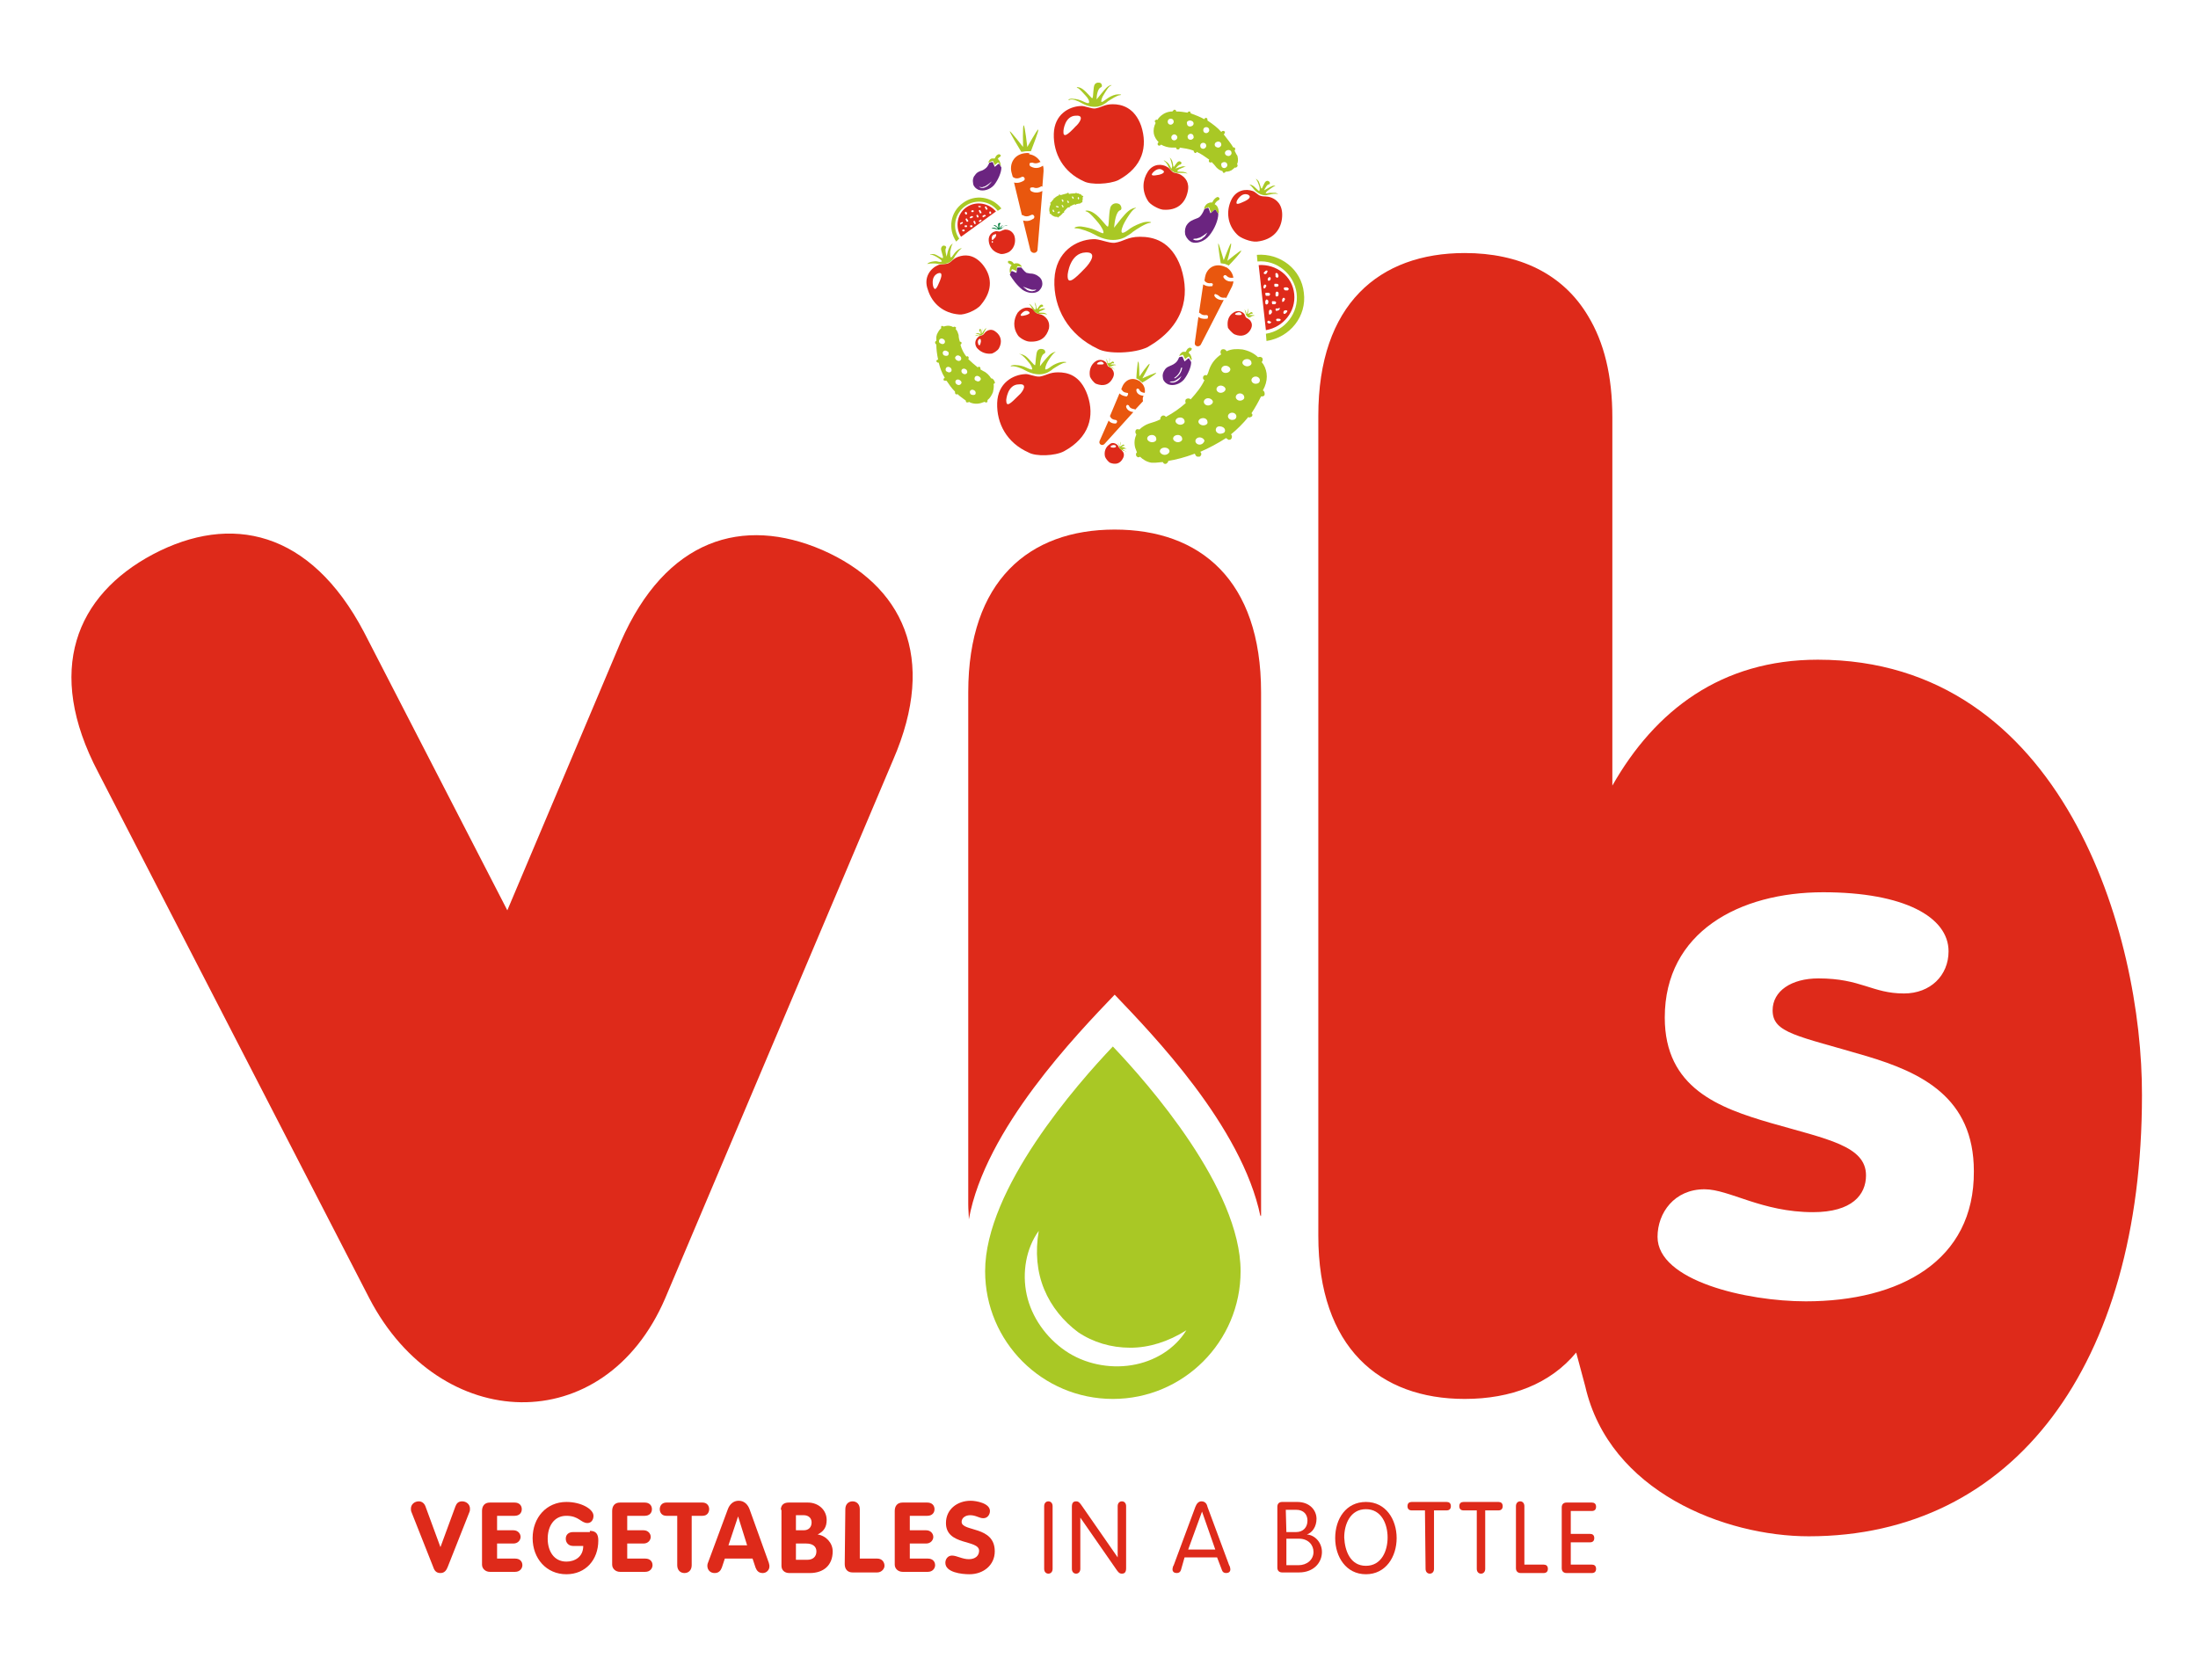 <?xml version="1.0" encoding="utf-8"?>
<!-- Generator: Adobe Illustrator 22.0.1, SVG Export Plug-In . SVG Version: 6.00 Build 0)  -->
<svg version="1.1" id="Capa_1" xmlns="http://www.w3.org/2000/svg" xmlns:xlink="http://www.w3.org/1999/xlink" x="0px" y="0px"
	 viewBox="0 0 364.8 278.9" style="enable-background:new 0 0 364.8 278.9;" xml:space="preserve">
<style type="text/css">
	.st0{fill:#DE2A1A;}
	.st1{fill:#A9C825;}
	.st2{fill:#E9570E;}
	.st3{fill:#027D3B;}
	.st4{fill:#6B2480;}
</style>
<g>
	<path class="st0" d="M68.3,251c-0.1-0.2-0.1-0.4-0.1-0.6c0-0.7,0.6-1.2,1.3-1.2c0.5,0,0.9,0.3,1.1,0.8l2.5,6.8l2.5-6.8
		c0.2-0.5,0.5-0.8,1.1-0.8c0.7,0,1.3,0.5,1.3,1.2c0,0.2,0,0.4-0.1,0.6l-3.6,9.1c-0.2,0.5-0.5,1-1.2,1c-0.7,0-1-0.4-1.2-1L68.3,251z"
		/>
	<path class="st0" d="M80,250.8c0-0.8,0.4-1.4,1.3-1.4h4.1c0.8,0,1.2,0.5,1.2,1.1s-0.4,1.1-1.2,1.1h-2.9v2.4h2.7
		c0.8,0,1.2,0.6,1.2,1.1s-0.4,1.1-1.2,1.1h-2.7v2.5h3c0.8,0,1.2,0.5,1.2,1.1c0,0.5-0.4,1.1-1.2,1.1h-4.2c-0.7,0-1.3-0.5-1.3-1.2
		L80,250.8L80,250.8z"/>
	<path class="st0" d="M97.9,254.1c1,0,1.4,0.5,1.4,1.6c0,3.2-2.1,5.6-5.3,5.6c-3.3,0-5.6-2.6-5.6-6c0-3.4,2.3-6,5.6-6
		c2.5,0,4.5,1.2,4.5,2.3c0,0.7-0.4,1.2-1,1.2c-1.1,0-1.4-1.2-3.5-1.2c-2.1,0-3.1,1.8-3.1,3.8c0,2,1,3.8,3.1,3.8
		c1.3,0,2.8-0.7,2.8-2.6h-1.7c-0.7,0-1.2-0.5-1.2-1.2s0.5-1.1,1.2-1.1H97.9z"/>
	<path class="st0" d="M101.6,250.8c0-0.8,0.4-1.4,1.3-1.4h4.1c0.8,0,1.2,0.5,1.2,1.1s-0.4,1.1-1.2,1.1h-2.9v2.4h2.7
		c0.8,0,1.2,0.6,1.2,1.1s-0.4,1.1-1.2,1.1h-2.7v2.5h3c0.8,0,1.2,0.5,1.2,1.1c0,0.5-0.4,1.1-1.2,1.1h-4.2c-0.7,0-1.3-0.5-1.3-1.2
		V250.8z"/>
	<path class="st0" d="M112.4,251.6h-1.8c-0.8,0-1.1-0.6-1.1-1.1c0-0.6,0.4-1.1,1.1-1.1h6c0.7,0,1.1,0.5,1.1,1.1
		c0,0.5-0.3,1.1-1.1,1.1h-1.8v8.2c0,0.8-0.5,1.3-1.2,1.3c-0.7,0-1.2-0.5-1.2-1.3L112.4,251.6L112.4,251.6z"/>
	<path class="st0" d="M120.8,250.5c0.3-0.8,0.9-1.4,1.8-1.4c0.9,0,1.5,0.6,1.8,1.4l3.2,8.9c0.1,0.3,0.1,0.5,0.1,0.6
		c0,0.6-0.5,1.1-1.1,1.1c-0.7,0-1-0.4-1.2-0.9l-0.5-1.5h-4.6l-0.5,1.5c-0.2,0.5-0.5,0.9-1.2,0.9c-0.7,0-1.2-0.5-1.2-1.2
		c0-0.3,0.1-0.5,0.1-0.5L120.8,250.5z M120.9,256.5h3.1l-1.5-4.8h0L120.9,256.5z"/>
	<path class="st0" d="M129.6,250.6c0-0.8,0.5-1.2,1.3-1.2h3.2c1.7,0,3.1,1.2,3.1,2.9c0,1.2-0.5,1.9-1.5,2.4v0
		c1.4,0.2,2.5,1.4,2.5,2.8c0,2.3-1.5,3.6-3.8,3.6h-3.4c-0.8,0-1.3-0.5-1.3-1.2V250.6z M132.1,254h1.3c0.8,0,1.3-0.5,1.3-1.3
		c0-0.8-0.6-1.2-1.3-1.2h-1.3V254z M132.1,258.9h1.9c0.9,0,1.5-0.5,1.5-1.4c0-0.8-0.6-1.3-1.7-1.3h-1.7V258.9z"/>
	<path class="st0" d="M140.3,250.5c0-0.8,0.5-1.3,1.2-1.3c0.7,0,1.2,0.5,1.2,1.3v8.2h2.9c0.8,0,1.2,0.6,1.2,1.2
		c0,0.5-0.5,1.1-1.2,1.1h-4.1c-0.8,0-1.3-0.5-1.3-1.4L140.3,250.5L140.3,250.5z"/>
	<path class="st0" d="M148.5,250.8c0-0.8,0.4-1.4,1.3-1.4h4.1c0.8,0,1.2,0.5,1.2,1.1s-0.4,1.1-1.2,1.1H151v2.4h2.7
		c0.8,0,1.2,0.6,1.2,1.1s-0.4,1.1-1.2,1.1H151v2.5h3c0.8,0,1.2,0.5,1.2,1.1c0,0.5-0.4,1.1-1.2,1.1h-4.2c-0.7,0-1.3-0.5-1.3-1.2
		L148.5,250.8L148.5,250.8z"/>
	<path class="st0" d="M164.3,250.8c0,0.6-0.4,1.2-1.1,1.2s-1.2-0.5-2.2-0.5c-0.7,0-1.4,0.4-1.4,1.1c0,1.7,5.5,0.6,5.5,4.9
		c0,2.3-1.9,3.8-4.2,3.8c-1.3,0-4-0.3-4-1.9c0-0.6,0.4-1.2,1.1-1.2c0.8,0,1.7,0.6,2.8,0.6c1.1,0,1.7-0.6,1.7-1.4
		c0-1.9-5.5-0.8-5.5-4.6c0-2.3,1.9-3.7,4.1-3.7C162,249.1,164.3,249.5,164.3,250.8"/>
	<path class="st0" d="M174.7,260.4c0,0.5-0.3,0.8-0.7,0.8s-0.7-0.3-0.7-0.8V250c0-0.5,0.3-0.8,0.7-0.8s0.7,0.3,0.7,0.8V260.4z"/>
	<path class="st0" d="M179.3,260.4c0,0.5-0.3,0.8-0.7,0.8c-0.4,0-0.7-0.3-0.7-0.8v-10.3c0-0.6,0.2-0.9,0.7-0.9c0.4,0,0.6,0.2,1,0.8
		l5.9,8.5h0V250c0-0.5,0.3-0.8,0.7-0.8s0.7,0.3,0.7,0.8v10.3c0,0.6-0.2,0.9-0.7,0.9c-0.4,0-0.6-0.2-1-0.8l-5.9-8.5h0L179.3,260.4
		L179.3,260.4z"/>
	<path class="st0" d="M196,260.6c-0.1,0.3-0.3,0.5-0.7,0.5c-0.4,0-0.7-0.2-0.7-0.6c0-0.2,0.1-0.6,0.2-0.7l3.6-9.7
		c0.2-0.5,0.5-0.9,1-0.9c0.6,0,0.9,0.4,1,0.9l3.6,9.7c0.1,0.1,0.2,0.5,0.2,0.7c0,0.4-0.3,0.6-0.7,0.6c-0.4,0-0.6-0.2-0.7-0.5
		l-0.8-2.1h-5.4L196,260.6z M199.5,250.9L199.5,250.9l-2.3,6.3h4.5L199.5,250.9z"/>
	<path class="st0" d="M212,250.1c0-0.4,0.2-0.8,0.8-0.8h2.5c2.1,0,3.2,1.4,3.2,2.8c0,1.3-0.7,2.3-1.6,2.6v0c1.4,0.1,2.5,1.4,2.5,2.9
		c0,1.8-1.4,3.4-3.8,3.4h-2.8c-0.5,0-0.8-0.3-0.8-0.8L212,250.1L212,250.1z M213.5,254.3h1.6c1.2,0,1.9-0.8,1.9-1.9
		c0-1-0.6-1.8-1.9-1.8h-1.7L213.5,254.3L213.5,254.3z M213.5,259.8h2c1.4,0,2.5-0.9,2.5-2.2c0-1.2-0.9-2.2-2.4-2.2h-2.1V259.8z"/>
	<path class="st0" d="M226.7,249.3c3.3,0,5.1,2.9,5.1,6s-1.8,6-5.1,6s-5.1-2.9-5.1-6C221.6,252.1,223.4,249.3,226.7,249.3
		 M226.7,259.9c2.6,0,3.6-2.5,3.6-4.7c0-2.2-1-4.7-3.6-4.7c-2.6,0-3.6,2.5-3.6,4.7C223.2,257.4,224.1,259.9,226.7,259.9"/>
	<path class="st0" d="M236.5,250.7h-2.2c-0.4,0-0.7-0.2-0.7-0.7c0-0.5,0.3-0.7,0.7-0.7h5.8c0.4,0,0.7,0.2,0.7,0.7s-0.3,0.7-0.7,0.7
		H238v9.7c0,0.5-0.3,0.8-0.7,0.8s-0.7-0.3-0.7-0.8L236.5,250.7L236.5,250.7z"/>
	<path class="st0" d="M245.1,250.7h-2.2c-0.4,0-0.7-0.2-0.7-0.7c0-0.5,0.3-0.7,0.7-0.7h5.8c0.4,0,0.7,0.2,0.7,0.7s-0.3,0.7-0.7,0.7
		h-2.2v9.7c0,0.5-0.3,0.8-0.7,0.8s-0.7-0.3-0.7-0.8L245.1,250.7L245.1,250.7z"/>
	<path class="st0" d="M253.1,259.7h3.1c0.4,0,0.7,0.2,0.7,0.7s-0.3,0.7-0.7,0.7h-3.8c-0.5,0-0.8-0.3-0.8-0.8V250
		c0-0.5,0.3-0.8,0.7-0.8s0.7,0.3,0.7,0.8V259.7z"/>
	<path class="st0" d="M260.7,259.7h3.5c0.4,0,0.7,0.2,0.7,0.7s-0.3,0.7-0.7,0.7H260c-0.5,0-0.8-0.3-0.8-0.8v-10.1
		c0-0.4,0.2-0.8,0.8-0.8h4.2c0.4,0,0.7,0.2,0.7,0.7s-0.3,0.7-0.7,0.7h-3.5v3.8h3.2c0.4,0,0.7,0.2,0.7,0.7c0,0.5-0.3,0.7-0.7,0.7
		h-3.2L260.7,259.7L260.7,259.7z"/>
	<path class="st1" d="M184.7,173.7c-5.9,6.2-21.2,23.6-21.2,37.3c0,11.7,9.5,21.2,21.2,21.2s21.2-9.5,21.2-21.2
		C205.9,197.3,190.6,179.9,184.7,173.7 M187.8,226.6c-3.7,0.6-7.8-0.2-11-2.4c-3.2-2.2-5.6-5.6-6.4-9.3c-0.8-3.7-0.1-7.7,2-10.6
		c-0.6,3.5-0.3,6.8,0.9,9.7c1.2,2.9,3.2,5.3,5.6,7.1c2.5,1.7,5.5,2.6,8.7,2.6c3.1,0,6.3-1,9.3-2.9C195,223.9,191.6,226,187.8,226.6"
		/>
	<path class="st0" d="M185,165.1c6.2,6.5,21.1,21.8,24.2,36.8c0-0.6,0.1,0.4,0.1-0.3v-86.7c0-18.6-10.1-27-24.3-27
		c-14.2,0-24.3,8.5-24.3,27v85c0,0.9,0.1,1.7,0.1,2.5C163.5,187.4,178.7,171.7,185,165.1"/>
	<path class="st0" d="M136.5,91.3c-13.2-5.7-26-1.9-33.5,15.3l-18.8,44.5l-23.8-46.2c-8.9-16.9-22.1-19.7-35-12.9
		c-12.8,6.8-18,19.3-9.1,36.2l45,87.3c11.7,22.5,39,23.5,49.1,0l37.8-89.3C155.7,109,149.7,97.1,136.5,91.3"/>
	<path class="st0" d="M301.7,109.5c-16,0-27,8.4-34.1,20.9V69.3c0-7-1.4-12.5-4-16.8c-4.2-7.1-11.5-10.5-20.5-10.5
		c-14.2,0-24.3,8.5-24.3,27v136.1c0,18.6,10.2,27.1,24.3,27.1c7.7,0,14.2-2.5,18.5-7.7l1.5,5.6c4,17.5,23.2,24.9,37.1,24.9
		c34,0,55.3-28.4,55.3-73.2C355.6,155.1,342.4,109.5,301.7,109.5 M299.7,216c-9.8,0-24.6-3.4-24.6-10.7c0-4,2.8-7.9,7.8-7.9
		c4.1,0,9.5,3.8,18,3.8c6.5,0,8.8-2.9,8.8-6.1c0-4.9-6.4-6-15.8-8.7c-8.6-2.5-17.6-5.8-17.6-17.5c0-14.2,12.4-20.8,26.3-20.8
		c13.4,0,20.8,4.1,20.8,9.8c0,4-3,7-7.4,7c-5.3,0-7.1-2.5-14.2-2.5c-4.5,0-7.6,2.1-7.6,5.3c0,3.8,4.1,4.2,15.6,7.6
		c9,2.7,17.8,6.8,17.8,19.1C327.7,209.3,315.3,216,299.7,216"/>
	<path class="st0" d="M179.9,30.1c1.1,0.6,4.2,0.5,5.7-0.2c4.1-2.2,4.9-5.6,3.8-9c-1.1-3.1-3.3-3.6-4.7-3.6c-1.4,0-1.8,0.5-2.9,0.7
		c-0.7,0.1-1.8-0.5-2.5-0.4c-1.9,0.1-4.3,1.4-4.4,4.6C174.8,25.5,176.5,28.6,179.9,30.1 M176.5,21.7c0,0,0.2-2.5,2.1-2.5
		c1.5-0.1,0.5,1.3-0.1,1.8C177.2,22.4,176.4,23,176.5,21.7"/>
	<path class="st1" d="M179.5,17.1c2.3,1.3,3.7,0.2,3.7,0.2c0.2-0.1,0.5-0.3,0.7-0.5c0.5-0.3,1.5-1,2-1c0.5-0.1-0.2-0.2-0.7-0.1
		c-0.5,0.1-1.1,0.4-1.5,0.7c-0.4,0.3-0.8,0.6-0.9,0.5c-0.1-0.1,0.1-0.8,0.4-1.2c0.3-0.5,0.8-1.4,1.2-1.5c0.3-0.1-0.2-0.2-0.8,0.4
		c-0.4,0.4-1.1,1.3-1.6,1.9c0-0.7,0.2-1.8,0.7-2c0.3-0.1,0.2-0.5,0-0.7c-0.2-0.1-0.7-0.2-1,0.2s-0.2,2.1-0.4,2.3
		c-0.1,0.1-0.9-1-1.6-1.5c-0.7-0.5-1.2-0.3-0.9-0.2c0.3,0,1,0.9,1.4,1.3c0.4,0.4,0.7,1,0.5,1.2c-0.1,0.1-0.6-0.1-1-0.3
		c-0.4-0.2-1.1-0.4-1.6-0.4c-0.5-0.1-1.1,0.2-0.6,0.2C177.9,16.3,179,16.8,179.5,17.1"/>
	<path class="st0" d="M190.5,33.3c0.3,0.6,1.7,1.4,2.5,1.5c2.4,0.2,3.7-1.1,4.1-2.9c0.4-1.6-0.4-2.4-1-2.8c-0.6-0.4-0.9-0.3-1.4-0.5
		c-0.3-0.2-0.6-0.7-1-0.9c-0.8-0.5-2.3-0.6-3.2,0.8C189.6,29.9,189.5,31.7,190.5,33.3 M191.3,28.7c0,0,0.8-1,1.6-0.5
		c0.7,0.4-0.1,0.7-0.5,0.8C191.4,29.2,190.9,29.2,191.3,28.7"/>
	<path class="st1" d="M194.1,27.4c-0.1-0.2-0.4-0.5-0.6-0.6c-0.2-0.2-0.5-0.2-0.3-0.1c0.2,0.1,0.6,0.6,0.7,0.9
		c0.6,1.2,1.6,1.1,1.6,1.1c0.1,0,0.3,0,0.4,0c0.3,0,0.9,0,1.1,0.1c0.2,0.1,0-0.1-0.3-0.2c-0.3-0.1-0.6-0.1-0.8-0.1
		c-0.2,0-0.5,0-0.5-0.1c0-0.1,0.2-0.3,0.5-0.4s0.8-0.4,0.9-0.3c0.2,0.1,0-0.1-0.5-0.1c-0.3,0.1-0.8,0.2-1.2,0.4
		c0.2-0.3,0.6-0.7,0.8-0.7c0.1,0,0.2-0.2,0.2-0.3c-0.1-0.1-0.2-0.3-0.5-0.2c-0.3,0.1-0.7,0.9-0.8,0.9c-0.1,0-0.1-0.7-0.3-1.1
		c-0.2-0.4-0.5-0.5-0.3-0.3c0.1,0.1,0.2,0.7,0.3,1c0.1,0.3,0,0.6-0.1,0.7C194.3,27.8,194.2,27.6,194.1,27.4"/>
	<path class="st0" d="M173.2,52.4c-0.5-0.3-0.7-0.2-1.1-0.4c-0.3-0.1-0.5-0.5-0.7-0.7c-0.6-0.4-1.7-0.4-2.5,0.6
		c-0.7,1.1-0.8,2.5,0,3.7c0.2,0.4,1.3,1.1,2,1.1c1.9,0.1,2.8-0.8,3.2-2.2C174.3,53.3,173.6,52.7,173.2,52.4 M170.3,52.3
		c-0.7,0.2-1.1,0.2-0.8-0.2c0,0,0.6-0.8,1.2-0.4C171.2,52,170.6,52.2,170.3,52.3"/>
	<path class="st1" d="M172.4,51.4c0.1-0.2,0.4-0.5,0.6-0.5c0.1,0,0.2-0.1,0.1-0.2c0-0.1-0.2-0.2-0.4-0.1c-0.2,0.1-0.5,0.7-0.6,0.7
		c-0.1,0-0.1-0.5-0.2-0.8c-0.1-0.3-0.3-0.4-0.2-0.3c0.1,0.1,0.1,0.5,0.2,0.7c0,0.2,0,0.5-0.1,0.5c-0.1,0-0.2-0.2-0.3-0.3
		c-0.1-0.2-0.3-0.3-0.4-0.5c-0.2-0.1-0.4-0.2-0.3-0.1c0.2,0.1,0.4,0.5,0.5,0.7c0.5,0.9,1.2,0.9,1.2,0.9c0.1,0,0.2,0,0.3,0
		c0.2,0,0.7,0,0.9,0.1c0.2,0.1,0-0.1-0.2-0.2c-0.2-0.1-0.5-0.1-0.7-0.1c-0.2,0-0.4,0-0.4,0c0-0.1,0.2-0.3,0.4-0.3
		c0.2-0.1,0.6-0.3,0.7-0.3c0.1,0.1,0-0.1-0.4-0.1C173.1,51.2,172.7,51.3,172.4,51.4"/>
	<path class="st0" d="M164.5,58.7c0.3,0,1.1-0.5,1.3-0.9c0.6-1.1,0.3-2.1-0.5-2.7c-0.7-0.6-1.3-0.3-1.6-0.1
		c-0.3,0.2-0.3,0.4-0.6,0.6c-0.2,0.1-0.5,0.1-0.7,0.3c-0.4,0.3-0.8,1-0.3,1.8C162.6,58.3,163.4,58.8,164.5,58.7 M162.5,56.3
		c0.3-0.2,0.3,0.2,0.3,0.4c-0.1,0.5-0.2,0.8-0.4,0.5C162.4,57.2,162.1,56.6,162.5,56.3"/>
	<path class="st1" d="M161.9,55.7c-0.1,0.1-0.2,0.2-0.1,0.1c0.1-0.1,0.4-0.1,0.6-0.1c0.8,0,0.9-0.5,0.9-0.5c0-0.1,0.1-0.1,0.1-0.2
		c0.1-0.1,0.2-0.4,0.3-0.5c0.1-0.1-0.1,0-0.2,0.1c-0.1,0.1-0.2,0.3-0.3,0.4c-0.1,0.1-0.1,0.3-0.1,0.3c-0.1,0-0.1-0.2-0.1-0.3
		c0-0.1,0-0.5,0.1-0.5c0.1-0.1-0.1,0-0.1,0.2c-0.1,0.1-0.1,0.5-0.1,0.7c-0.1-0.2-0.2-0.5-0.1-0.6c0.1-0.1,0-0.1-0.1-0.2
		c-0.1,0-0.2,0.1-0.2,0.2c0,0.1,0.3,0.5,0.3,0.6c0,0.1-0.3-0.1-0.6-0.1c-0.3,0-0.3,0.1-0.3,0.1c0.1-0.1,0.4,0.1,0.5,0.1
		c0.1,0,0.3,0.1,0.3,0.2c0,0.1-0.1,0.1-0.3,0.1C162.3,55.5,162.1,55.6,161.9,55.7"/>
	<path class="st0" d="M184.6,62.9c0.5-0.8,0.2-1.3,0-1.6c-0.2-0.3-0.4-0.3-0.7-0.5c-0.1-0.1-0.2-0.5-0.3-0.6
		c-0.3-0.4-1.1-0.7-1.8-0.2c-0.7,0.5-1.1,1.4-0.9,2.5c0.1,0.3,0.6,1,1,1.2C183.2,64.2,184.1,63.8,184.6,62.9 M182.2,60.2
		c0,0,0.6-0.4,0.9,0c0.3,0.3-0.2,0.3-0.4,0.3C182.1,60.5,181.9,60.5,182.2,60.2"/>
	<path class="st1" d="M185.2,60.6c0.1,0.1,0-0.1-0.2-0.1c-0.2,0-0.5,0-0.7,0c0.1-0.1,0.4-0.3,0.5-0.2c0.1,0.1,0.1-0.1,0.1-0.1
		s-0.1-0.2-0.2-0.2s-0.5,0.3-0.6,0.3c-0.1,0,0.1-0.4,0.1-0.6c0-0.2-0.1-0.3-0.1-0.2c0.1,0.1,0,0.4,0,0.5c0,0.1-0.1,0.3-0.2,0.3
		c-0.1,0-0.1-0.1-0.1-0.3c0-0.1-0.1-0.3-0.2-0.4c-0.1-0.1-0.2-0.2-0.1-0.1c0.1,0.1,0.2,0.4,0.2,0.6c0.1,0.7,0.6,0.9,0.6,0.9
		c0.1,0,0.1,0.1,0.2,0.1c0.1,0,0.5,0.1,0.5,0.3c0.1,0.1,0-0.1-0.1-0.2c-0.1-0.1-0.3-0.2-0.4-0.2c-0.1,0-0.3-0.1-0.3-0.1
		c0-0.1,0.2-0.1,0.3-0.1C184.8,60.6,185.1,60.6,185.2,60.6"/>
	<path class="st0" d="M185.8,74.4c-0.1-0.1-0.2-0.4-0.3-0.5c-0.3-0.3-0.9-0.6-1.4-0.1c-0.6,0.4-0.9,1.2-0.7,2c0.1,0.3,0.5,0.8,0.8,1
		c1,0.4,1.7,0.1,2.1-0.6c0.4-0.6,0.2-1.1,0-1.3C186.1,74.6,186,74.6,185.8,74.4 M184.8,74.3c-0.4,0-0.6-0.1-0.4-0.3
		c0,0,0.5-0.3,0.8,0C185.3,74.3,184.9,74.3,184.8,74.3"/>
	<path class="st1" d="M186.1,74.2c0.1-0.1,0.3-0.2,0.4-0.2c0.1,0,0.1-0.1,0.1-0.1c0-0.1-0.1-0.1-0.2-0.1c-0.1,0-0.4,0.3-0.5,0.3
		c-0.1,0,0.1-0.3,0.1-0.5c0-0.2-0.1-0.3-0.1-0.2c0.1,0.1,0,0.3,0,0.4c0,0.1-0.1,0.3-0.1,0.3c0,0-0.1-0.1-0.1-0.2
		c0-0.1-0.1-0.3-0.1-0.3c-0.1-0.1-0.2-0.2-0.1-0.1c0.1,0.1,0.1,0.3,0.2,0.5c0.1,0.6,0.5,0.7,0.5,0.7c0.1,0,0.1,0,0.2,0.1
		c0.1,0,0.4,0.1,0.5,0.2c0.1,0.1,0-0.1-0.1-0.1s-0.2-0.1-0.3-0.2c-0.1,0-0.2-0.1-0.2-0.1c0,0,0.1-0.1,0.3-0.1c0.1,0,0.4-0.1,0.4,0
		c0.1,0.1,0-0.1-0.2-0.1C186.5,74.2,186.3,74.2,186.1,74.2"/>
	<path class="st0" d="M159.2,52.2c0.9,0.1,2.9-0.7,3.6-1.6c2.1-2.5,1.8-4.9,0.2-6.8c-1.5-1.7-3-1.5-3.9-1.2
		c-0.9,0.3-1.1,0.8-1.7,1.1c-0.4,0.2-1.3,0.1-1.7,0.3c-1.2,0.5-2.5,2-1.7,4.1C154.7,50.4,156.6,52,159.2,52.2 M154.9,47.6
		c0,0-0.5-1.6,0.7-2.2c1-0.4,0.6,0.7,0.4,1.2C155.5,47.8,155.2,48.4,154.9,47.6"/>
	<path class="st1" d="M155.7,43.8c1.8,0.3,2.5-0.8,2.5-0.8c0.1-0.1,0.2-0.3,0.3-0.5c0.2-0.3,0.7-1,1-1.2c0.3-0.2-0.1-0.1-0.4,0.1
		c-0.3,0.2-0.6,0.5-0.8,0.8c-0.2,0.3-0.4,0.6-0.5,0.5c-0.1,0-0.1-0.5-0.1-0.9c0.1-0.4,0.2-1.1,0.4-1.3c0.2-0.1-0.2-0.1-0.5,0.5
		c-0.2,0.3-0.4,1.1-0.5,1.6c-0.1-0.5-0.3-1.2-0.1-1.4c0.1-0.1,0-0.4-0.2-0.4c-0.2-0.1-0.5,0-0.6,0.4c-0.1,0.3,0.4,1.4,0.3,1.6
		s-0.8-0.4-1.4-0.6c-0.6-0.1-0.9,0.1-0.6,0.1c0.2-0.1,0.9,0.3,1.2,0.5c0.3,0.2,0.7,0.5,0.6,0.6c-0.1,0.1-0.4,0.1-0.7,0
		s-0.8,0-1.2,0.1c-0.3,0.1-0.7,0.4-0.4,0.3C154.5,43.7,155.3,43.7,155.7,43.8"/>
	<path class="st0" d="M208.6,40.1c2.8-0.3,4.1-2.1,4.2-4.2c0.1-2-1-2.8-1.8-3.1c-0.8-0.3-1.2-0.1-1.8-0.3c-0.4-0.1-0.9-0.7-1.3-0.8
		c-1.1-0.4-2.8-0.2-3.6,1.6c-0.8,1.8-0.6,4,1,5.6C205.8,39.5,207.6,40.2,208.6,40.1 M206.6,33.4c-1.1,0.5-1.6,0.7-1.3-0.1
		c0,0,0.7-1.4,1.8-1C207.9,32.7,207,33.2,206.6,33.4"/>
	<path class="st1" d="M208.1,31.4c1,1.2,2.1,1,2.1,1c0.1,0,0.3-0.1,0.5-0.1c0.3-0.1,1.1-0.2,1.3-0.1c0.3,0.1,0-0.1-0.3-0.2
		c-0.3,0-0.8,0-1,0c-0.3,0.1-0.6,0.1-0.6,0.1c-0.1-0.1,0.2-0.4,0.5-0.6c0.3-0.2,0.8-0.6,1-0.6s-0.1-0.2-0.5,0
		c-0.3,0.1-0.9,0.5-1.3,0.7c0.2-0.4,0.5-1,0.8-1c0.2,0,0.2-0.3,0.1-0.4c-0.1-0.1-0.3-0.3-0.6-0.1c-0.3,0.2-0.6,1.2-0.7,1.2
		c-0.1,0.1-0.3-0.8-0.5-1.2c-0.3-0.4-0.6-0.5-0.4-0.3s0.4,0.8,0.5,1.1c0.1,0.3,0.1,0.7,0,0.8c-0.1,0-0.3-0.2-0.5-0.4
		c-0.2-0.2-0.5-0.5-0.8-0.6c-0.3-0.1-0.7-0.1-0.4-0.1C207.4,30.6,207.9,31.1,208.1,31.4"/>
	<path class="st0" d="M196,44.4c-1.6-4.5-4.7-5.1-6.8-5.1c-2.1,0-2.7,0.8-4.2,1c-1,0.1-2.6-0.7-3.6-0.6c-2.7,0.1-6.2,2-6.4,6.7
		c-0.2,4.7,2.3,9.2,7.2,11.5c1.6,0.9,6.1,0.8,8.3-0.3C196.4,54.2,197.6,49.3,196,44.4 M180.1,44.5c-1.9,2-3,2.9-2.9,1.1
		c0,0,0.3-3.6,3-3.7C182.3,41.8,180.8,43.8,180.1,44.5"/>
	<path class="st1" d="M181.8,38.2c-0.6-0.3-1.6-0.5-2.3-0.6c-0.8-0.1-1.6,0.3-0.9,0.3c0.7,0,2.3,0.6,3,1c3.3,1.9,5.4,0.3,5.4,0.3
		c0.3-0.2,0.7-0.4,1-0.7c0.7-0.5,2.1-1.4,2.8-1.5c0.7-0.1-0.2-0.3-1-0.1c-0.7,0.2-1.6,0.6-2.2,1c-0.5,0.4-1.2,0.9-1.4,0.7
		c-0.2-0.2,0.1-1.1,0.5-1.8c0.4-0.7,1.2-2,1.7-2.2c0.5-0.1-0.3-0.3-1.2,0.5c-0.6,0.5-1.6,1.8-2.3,2.7c0.1-1,0.3-2.6,1-2.9
		c0.4-0.1,0.2-0.8-0.1-1c-0.3-0.2-1-0.3-1.4,0.3c-0.4,0.6-0.3,3.1-0.5,3.4c-0.2,0.2-1.2-1.5-2.3-2.2c-1-0.7-1.8-0.4-1.3-0.3
		c0.5,0.1,1.5,1.3,2,1.9c0.5,0.6,1,1.5,0.8,1.7C183.1,38.8,182.4,38.5,181.8,38.2"/>
	<path class="st1" d="M209.7,60.5c-0.1-0.1-0.2-0.3-0.3-0.4c0.2-0.2,0.2-0.5,0.1-0.7c-0.2-0.2-0.5-0.2-0.7-0.1l0,0
		c-0.7-0.7-1.6-1.1-2.6-1.3c-0.9-0.1-1.8-0.1-2.6,0.3l-0.1-0.1c-0.1-0.2-0.4-0.3-0.7-0.2c-0.2,0.1-0.3,0.4-0.2,0.7l0.1,0.1
		c-0.9,0.6-1.6,1.4-2,2.5c-0.1,0.3-0.2,0.7-0.4,1h0c-0.3-0.1-0.5,0-0.6,0.2c-0.1,0.3,0,0.5,0.2,0.6h0c-0.5,1.1-1.3,2.1-2.3,3.2
		l-0.1-0.1c-0.2-0.1-0.5-0.1-0.7,0.1c-0.1,0.2-0.1,0.4,0,0.6c-0.9,0.8-2,1.6-3.3,2.3c-0.1-0.2-0.4-0.3-0.6-0.2s-0.4,0.4-0.3,0.6
		c-0.6,0.3-1.2,0.5-1.9,0.7c-0.6,0.2-1.2,0.6-1.6,1c-0.2-0.1-0.5-0.1-0.6,0.1c-0.1,0.2-0.1,0.5,0.1,0.7c-0.3,0.7-0.4,1.4-0.2,2.2
		c0.1,0.3,0.2,0.5,0.3,0.8c-0.2,0.1-0.2,0.4-0.1,0.6c0.1,0.1,0.2,0.2,0.3,0.2c0.1,0,0.2,0,0.3-0.1h0c0.5,0.5,1.2,0.9,1.9,1
		c0.2,0,0.5,0,0.7,0c0.3,0,0.8-0.1,1.2-0.1c0.1,0.2,0.2,0.3,0.4,0.3c0,0,0.1,0,0.1,0c0.2-0.1,0.4-0.3,0.4-0.5
		c1.3-0.2,2.8-0.6,4.4-1.2l0.1,0.2c0.1,0.2,0.2,0.3,0.4,0.3c0.1,0,0.2,0,0.3,0c0.2-0.1,0.4-0.4,0.2-0.7l-0.1-0.1
		c1.4-0.6,2.9-1.4,4.3-2.3l0.1,0.1c0.1,0.1,0.2,0.1,0.3,0.2c0.1,0,0.3,0,0.4-0.1c0.2-0.2,0.2-0.5,0.1-0.7l-0.1-0.1
		c1-0.8,2-1.8,2.9-2.9c0.1,0.1,0.1,0.1,0.1,0.1c0.2,0,0.3-0.1,0.5-0.2c0.1-0.2,0.1-0.4-0.1-0.5c0.6-0.9,1.1-1.8,1.6-2.8h0.1h0
		c0.3,0,0.5-0.1,0.5-0.4c0-0.3-0.1-0.5-0.3-0.6C210.5,63.2,210.4,61.7,209.7,60.5 M191.2,73.4c-0.4,0-0.8-0.3-0.8-0.6
		c0-0.3,0.3-0.6,0.8-0.6c0.4,0,0.7,0.3,0.7,0.6C192,73.1,191.7,73.4,191.2,73.4 M193.3,75.5c-0.4,0-0.8-0.3-0.8-0.6
		c0-0.3,0.3-0.6,0.8-0.6s0.8,0.3,0.8,0.6C194.1,75.2,193.7,75.5,193.3,75.5 M195.5,73.4c-0.4,0-0.8-0.3-0.8-0.6
		c0-0.3,0.3-0.6,0.8-0.6c0.4,0,0.7,0.3,0.7,0.6C196.3,73.1,195.9,73.4,195.5,73.4 M195.9,70.5c-0.4,0-0.8-0.3-0.8-0.6
		c0-0.3,0.3-0.6,0.8-0.6c0.4,0,0.7,0.3,0.7,0.6C196.7,70.2,196.3,70.5,195.9,70.5 M199.1,73.8c-0.4,0-0.7-0.3-0.7-0.6
		c0-0.3,0.3-0.6,0.7-0.6s0.8,0.3,0.8,0.6C199.8,73.5,199.5,73.8,199.1,73.8 M199.7,70.6c-0.4,0-0.8-0.3-0.8-0.6
		c0-0.3,0.3-0.6,0.8-0.6c0.4,0,0.7,0.3,0.7,0.6C200.5,70.3,200.2,70.6,199.7,70.6 M200.5,67.3c-0.4,0-0.7-0.3-0.7-0.6
		s0.3-0.6,0.7-0.6s0.8,0.3,0.8,0.6C201.3,67,200.9,67.3,200.5,67.3 M202.4,72c-0.4-0.1-0.7-0.4-0.6-0.8s0.5-0.5,0.9-0.4
		c0.4,0.1,0.7,0.4,0.6,0.8C203.2,71.9,202.8,72,202.4,72 M202.6,65.2c-0.4,0-0.7-0.3-0.7-0.6c0-0.3,0.3-0.6,0.7-0.6s0.8,0.3,0.8,0.6
		C203.4,64.9,203,65.2,202.6,65.2 M202.7,61.3c0-0.3,0.3-0.6,0.7-0.6s0.8,0.3,0.8,0.6c0,0.3-0.3,0.6-0.8,0.6
		C203,61.9,202.7,61.6,202.7,61.3 M204.5,69.7c-0.4,0-0.7-0.3-0.7-0.6c0-0.3,0.3-0.6,0.7-0.6s0.7,0.3,0.7,0.6
		C205.2,69.5,204.9,69.7,204.5,69.7 M205.8,66.5c-0.4,0-0.7-0.3-0.7-0.6c0-0.3,0.3-0.6,0.7-0.6s0.7,0.3,0.7,0.6
		C206.6,66.2,206.2,66.5,205.8,66.5 M207,60.8c-0.4,0-0.8-0.3-0.8-0.6c0-0.3,0.3-0.6,0.8-0.6c0.4,0,0.7,0.3,0.7,0.6
		C207.8,60.5,207.4,60.8,207,60.8 M208.4,63.7c-0.4,0-0.7-0.3-0.7-0.6c0-0.3,0.3-0.6,0.7-0.6c0.4,0,0.7,0.3,0.7,0.6
		C209.1,63.5,208.8,63.7,208.4,63.7"/>
	<path class="st1" d="M174.2,35.2c0,0,0,0.1,0.1,0.1c-0.1,0-0.1,0.1-0.1,0.1c0,0.1,0.1,0.1,0.2,0.1l0,0c0.1,0.2,0.3,0.3,0.5,0.4
		c0.2,0.1,0.4,0.1,0.6,0.1v0c0,0.1,0.1,0.1,0.1,0.1c0.1,0,0.1-0.1,0.1-0.1v0c0.2-0.1,0.4-0.3,0.6-0.5c0.1-0.1,0.1-0.1,0.1-0.2l0,0
		c0.1,0.1,0.1,0,0.2,0c0-0.1,0-0.1,0-0.2l0,0c0.2-0.2,0.4-0.5,0.7-0.7v0c0.1,0,0.1,0.1,0.2,0c0.1,0,0.1-0.1,0-0.1
		c0.3-0.1,0.5-0.3,0.9-0.4c0,0.1,0.1,0.1,0.1,0.1c0.1,0,0.1-0.1,0.1-0.1c0.1,0,0.3-0.1,0.5-0.1c0.2,0,0.3-0.1,0.4-0.2
		c0.1,0,0.1,0,0.1,0c0.1-0.1,0.1-0.1,0-0.2c0.1-0.1,0.1-0.3,0.1-0.5c0-0.1,0-0.1,0-0.2c0.1,0,0.1-0.1,0.1-0.1c0,0-0.1-0.1-0.1-0.1
		c0,0,0,0-0.1,0l0,0c-0.1-0.1-0.2-0.3-0.4-0.3c-0.1,0-0.1,0-0.2-0.1c-0.1,0-0.2,0-0.3,0c0-0.1,0-0.1-0.1-0.1h0c-0.1,0-0.1,0-0.1,0.1
		c-0.3,0-0.7,0-1.1,0.1v-0.1c0,0-0.1-0.1-0.1-0.1c0,0-0.1,0-0.1,0c-0.1,0-0.1,0.1-0.1,0.1v0c-0.4,0.1-0.8,0.2-1.1,0.3l0,0
		c0,0,0-0.1-0.1-0.1c0,0-0.1,0-0.1,0c-0.1,0-0.1,0.1,0,0.1v0c-0.3,0.1-0.6,0.3-0.8,0.5c0,0,0,0,0,0c-0.1,0-0.1,0-0.1,0
		c0,0,0,0.1,0,0.1c-0.2,0.2-0.3,0.4-0.5,0.6l0,0l0,0c-0.1,0-0.1,0-0.1,0.1c0,0.1,0,0.1,0.1,0.1C174.1,34.5,174.1,34.9,174.2,35.2
		 M178.9,32.8c0-0.1,0.1-0.1,0.1-0.1l0,0c0.1,0.1,0.1,0.3,0.1,0.3s-0.1,0.1-0.1,0.1c-0.1,0-0.1-0.1-0.1-0.1c0,0,0-0.1,0-0.1
		C178.8,32.9,178.8,32.9,178.9,32.8 M177.9,32.7c0-0.1,0.1-0.1,0.1-0.1l0,0c0.2,0.1,0.2,0.3,0.2,0.3c0,0.1-0.1,0.1-0.1,0.1
		c-0.1,0-0.1-0.1-0.1-0.1c0,0,0-0.1,0-0.1C177.9,32.8,177.9,32.8,177.9,32.7 M177.2,33.3L177.2,33.3c0.2,0.1,0.2,0.2,0.2,0.3
		s-0.1,0.1-0.1,0.1c-0.1,0-0.1-0.1-0.1-0.1c0,0,0-0.1,0-0.1c-0.1,0-0.1-0.1-0.1-0.1C177.1,33.3,177.2,33.3,177.2,33.3 M176.4,34.4
		c-0.1,0-0.1,0-0.1-0.1c0,0,0-0.1,0-0.1c-0.1,0-0.1-0.1-0.1-0.1c0-0.1,0.1-0.1,0.1-0.1c0,0,0,0,0,0c0.1,0.1,0.2,0.2,0.2,0.3
		C176.6,34.4,176.5,34.4,176.4,34.4 M176.3,33.1L176.3,33.1c0.2,0.1,0.2,0.2,0.2,0.3c0,0.1-0.1,0.1-0.1,0.1c-0.1,0-0.1,0-0.1-0.1
		l0-0.1c-0.1,0-0.1-0.1-0.1-0.1C176.2,33.2,176.2,33.1,176.3,33.1 M175.8,35.1C175.8,35.1,175.8,35.1,175.8,35.1
		c0.1,0,0.1,0.1,0.1,0.2c-0.1,0.1-0.3,0.1-0.3,0.1c-0.1,0-0.1-0.1-0.1-0.1c0-0.1,0.1-0.1,0.1-0.1c0,0,0.1,0,0.1,0
		C175.7,35.1,175.8,35,175.8,35.1 M175.3,34.2c0.1,0,0.1,0,0.2,0c0.1,0,0.1,0.1,0.2,0.1c0,0.1,0,0.1,0,0.1c-0.1,0.1-0.1,0-0.2,0
		c0,0,0,0-0.1,0c-0.1,0-0.1,0-0.1-0.1C175.2,34.3,175.2,34.2,175.3,34.2 M174.8,34.8C174.8,34.8,174.9,34.8,174.8,34.8
		c0.1,0,0.1,0.1,0.1,0.1c0,0,0,0.1,0,0.1c0.1,0,0.1,0.1,0.1,0.1s-0.1,0.1-0.1,0.1c-0.2-0.1-0.2-0.2-0.2-0.3
		C174.7,34.8,174.8,34.8,174.8,34.8"/>
	<path class="st1" d="M159.2,39.6c-1.2-1.7-0.8-4.1,1-5.4c1.7-1.2,4.1-0.9,5.4,0.8l0.6-0.4c-1.6-2-4.4-2.4-6.4-0.9
		c-2.1,1.5-2.5,4.3-1.1,6.4L159.2,39.6z"/>
	<path class="st0" d="M160.4,34.4c-1.6,1.1-1.9,3.3-0.9,4.9l2.9-2.1l2.9-2.1C164.1,33.7,162,33.3,160.4,34.4 M162.5,34.2
		C162.5,34.2,162.5,34.2,162.5,34.2l0.2,0c0.1,0,0.1,0.1,0.1,0.1v0c0,0.1-0.1,0.1-0.2,0.1l-0.1,0c-0.1,0-0.1-0.1-0.1-0.1
		C162.3,34.2,162.4,34.1,162.5,34.2 M161.4,34.9l0.1,0c0.1,0,0.1,0.1,0.1,0.2l0,0c0,0.1-0.1,0.1-0.2,0.1l0,0l-0.1,0
		c-0.1,0-0.1-0.1-0.1-0.2C161.2,35,161.3,34.9,161.4,34.9 M160.2,35.2c0.1-0.1,0.2,0,0.2,0l0.1,0.2c0,0,0,0.1,0,0.1c0,0,0,0,0,0l0,0
		c0,0.1-0.1,0.1-0.2,0.1c0,0-0.1,0-0.1-0.1l-0.1-0.2C160.1,35.4,160.1,35.3,160.2,35.2 M159.4,37.2c-0.1-0.1-0.1-0.2,0-0.2
		c0,0,0,0,0,0l0.2-0.1c0.1-0.1,0.2,0,0.2,0c0,0,0,0.1,0,0.1s0,0.1-0.1,0.1l-0.2,0.1C159.5,37.3,159.4,37.3,159.4,37.2 M159.9,38.4
		L159.9,38.4l-0.1,0c-0.1,0-0.1-0.1-0.1-0.2c0-0.1,0.1-0.1,0.2-0.1l0,0l0.1,0c0.1,0,0.1,0.1,0.1,0.2C160.1,38.4,160,38.4,159.9,38.4
		 M160.5,37.6c0,0.1-0.1,0.1-0.2,0.1l0,0l-0.1,0c-0.1,0-0.1-0.1-0.1-0.2c0-0.1,0.1-0.1,0.2-0.1h0l0.1,0
		C160.5,37.4,160.5,37.5,160.5,37.6L160.5,37.6 M160.7,36.7c0,0.1-0.1,0.1-0.2,0.1c0,0-0.1,0-0.1-0.1l-0.1-0.2c-0.1-0.1,0-0.2,0-0.2
		c0.1-0.1,0.2,0,0.2,0l0,0l0.1,0.2C160.7,36.6,160.7,36.6,160.7,36.7L160.7,36.7z M161.4,37.6c0,0.1-0.1,0.1-0.2,0.1l0,0l-0.1,0
		c-0.1,0-0.1-0.1-0.1-0.2c0-0.1,0.1-0.1,0.2-0.1l0.1,0C161.4,37.4,161.4,37.5,161.4,37.6L161.4,37.6z M161.5,36c0,0,0,0.1-0.1,0.1
		l-0.2,0.1c-0.1,0.1-0.2,0-0.2,0c-0.1-0.1,0-0.2,0-0.2l0.2-0.1c0.1-0.1,0.2,0,0.2,0C161.5,35.9,161.5,36,161.5,36L161.5,36
		 M161.8,37.2c-0.1,0-0.1,0-0.1-0.1l-0.1-0.2c-0.1-0.1,0-0.2,0-0.2c0.1-0.1,0.2,0,0.2,0l0.1,0.2c0,0,0,0.1,0,0.1
		C162,37.1,161.9,37.2,161.8,37.2 M162.2,36.1l-0.1-0.2c-0.1-0.1,0-0.2,0-0.2c0.1-0.1,0.2,0,0.2,0l0,0l0.1,0.2c0,0,0,0.1,0,0.1v0
		l0,0c0,0.1-0.1,0.1-0.2,0.1C162.3,36.1,162.2,36.1,162.2,36.1 M162.9,36.6C162.9,36.6,162.8,36.7,162.9,36.6l-0.2,0.2
		c-0.1,0.1-0.2,0-0.2,0c-0.1-0.1,0-0.2,0-0.2l0.2-0.1c0.1-0.1,0.2,0,0.2,0C162.9,36.5,162.9,36.5,162.9,36.6
		C162.9,36.5,162.9,36.5,162.9,36.6 M162.9,35.3c0,0.1-0.1,0.1-0.2,0.1c0,0-0.1,0-0.1-0.1l-0.1-0.2c-0.1-0.1,0-0.2,0-0.2
		c0.1-0.1,0.2,0,0.2,0l0.1,0.2C162.9,35.2,162.9,35.3,162.9,35.3C162.9,35.3,162.9,35.3,162.9,35.3 M163.6,35.8c0,0.1,0,0.1-0.1,0.1
		l-0.2,0.1c-0.1,0.1-0.2,0.1-0.2,0c-0.1-0.1,0-0.2,0-0.2c0,0,0,0,0,0l0.2-0.1c0.1-0.1,0.2,0,0.2,0C163.6,35.7,163.6,35.7,163.6,35.8
		C163.6,35.7,163.6,35.8,163.6,35.8 M163.9,34.7c0,0.1-0.1,0.1-0.2,0.1c0,0-0.1,0-0.1-0.1l-0.1-0.2c-0.1-0.1,0-0.2,0-0.2
		c0.1-0.1,0.2,0,0.2,0l0.1,0.2C163.9,34.6,163.9,34.7,163.9,34.7L163.9,34.7 M164.5,35.3l0,0.1c0,0,0,0,0,0c0,0.1-0.1,0.1-0.2,0.1
		c-0.1,0-0.1-0.1-0.1-0.2l0,0l0-0.1c0-0.1,0.1-0.1,0.2-0.1C164.4,35.1,164.5,35.2,164.5,35.3L164.5,35.3"/>
	<path class="st1" d="M216.4,48.6c-0.4-3.9-3.9-6.6-7.8-6.3l0.1,1.1c3.2-0.3,6.1,2.1,6.5,5.3c0.4,3.2-1.9,6.2-5.1,6.7l0.1,1.2
		C214.1,56,216.9,52.5,216.4,48.6"/>
	<path class="st0" d="M210.1,54.8c2.9-0.5,5-3.1,4.7-6c-0.3-3-3-5-5.9-4.8l0.6,5.4L210.1,54.8z M210.1,50.5L210.1,50.5
		c-0.1-0.1-0.1-0.1-0.1-0.2l0-0.3c0-0.1,0.1-0.2,0.2-0.3c0.1,0,0.2,0.1,0.3,0.2l0,0.3c0,0.1-0.1,0.3-0.2,0.3
		C210.2,50.6,210.2,50.5,210.1,50.5 M210,48.7c0-0.1,0.1-0.1,0.2-0.1l0.3,0c0.1,0,0.3,0.1,0.3,0.2c0,0.1-0.1,0.3-0.2,0.3l-0.3,0
		c-0.1,0-0.1,0-0.2,0C210,48.9,210,48.8,210,48.7 M210.9,53.6c-0.1,0.1-0.2,0.1-0.3,0.1c0,0,0,0,0,0l-0.2-0.1c0,0,0,0,0,0
		c-0.1-0.1-0.1-0.2,0-0.3c0.1-0.1,0.2-0.1,0.3,0c0,0,0,0,0,0l0.2,0.1C211,53.3,211,53.5,210.9,53.6 M210.8,52.2c-0.1,0-0.1,0-0.1,0
		h0l0,0c-0.1,0-0.1-0.1-0.1-0.2l0-0.3c0-0.1,0.1-0.3,0.2-0.3c0.1,0,0.3,0.1,0.3,0.2c0,0,0,0,0,0l0,0.3C211,52,210.9,52.2,210.8,52.2
		 M213.6,51.8C213.6,51.8,213.6,51.8,213.6,51.8l-0.2,0.2c-0.1,0.1-0.2,0.1-0.3,0.1c0,0,0,0,0,0l0,0c-0.1-0.1-0.1-0.2-0.1-0.3l0,0
		l0.1-0.2c0.1-0.1,0.2-0.1,0.3-0.1C213.7,51.5,213.7,51.6,213.6,51.8 M213.1,47.8c0-0.1,0.1-0.1,0.2-0.1l0.3,0
		c0.1,0,0.2,0.1,0.3,0.2c0,0.1-0.1,0.3-0.2,0.3l-0.3,0c-0.1,0-0.1,0-0.1,0c0,0,0,0,0,0l0,0C213.1,48.1,213,47.9,213.1,47.8
		 M212.8,49.7L212.8,49.7l0.1-0.2c0.1-0.1,0.2-0.1,0.3,0c0.1,0.1,0.1,0.2,0,0.3l-0.1,0.2c-0.1,0.1-0.2,0.1-0.3,0.1l0,0
		C212.8,49.9,212.8,49.8,212.8,49.7 M212.3,53.3l-0.3,0c-0.1,0-0.1,0-0.1,0c0,0,0,0,0,0l0,0c-0.1-0.1-0.1-0.2-0.1-0.3
		c0.1-0.1,0.1-0.1,0.2-0.1l0.3,0c0.1,0,0.2,0.1,0.3,0.2C212.5,53.2,212.4,53.3,212.3,53.3 M212.4,51.2c0,0.1-0.1,0.3-0.2,0.3
		l-0.3,0.1c-0.1,0-0.1,0-0.1,0c0,0,0,0,0,0l0,0c-0.1-0.1-0.1-0.2-0.1-0.3c0-0.1,0.1-0.1,0.2-0.1l0.3,0
		C212.3,51,212.4,51.1,212.4,51.2 M211.8,49.2C211.8,49.1,211.8,49.1,211.8,49.2L211.8,49.2c-0.1-0.1-0.1-0.1-0.1-0.2l0-0.3
		c0-0.1,0.1-0.3,0.2-0.3c0.1,0,0.3,0.1,0.3,0.2l0,0.3c0,0.1-0.1,0.3-0.2,0.3C211.9,49.2,211.8,49.2,211.8,49.2 M211.8,45.3
		c0.1,0,0.3,0.1,0.3,0.2v0l0.1,0.3c0,0.1-0.1,0.3-0.2,0.3c-0.1,0-0.1,0-0.2-0.1c-0.1,0-0.1-0.1-0.1-0.1l0-0.3
		C211.6,45.5,211.7,45.4,211.8,45.3 M211.5,47.2c0-0.1,0.1-0.1,0.1-0.1l0.3,0c0.1,0,0.3,0.1,0.3,0.2c0,0.1-0.1,0.3-0.2,0.3h0l-0.3,0
		c-0.1,0-0.1,0-0.2-0.1C211.5,47.4,211.5,47.2,211.5,47.2 M211.2,50l0.3,0c0.1,0,0.3,0.1,0.3,0.2c0,0.1-0.1,0.3-0.2,0.3h0l-0.3,0
		c-0.1,0-0.1,0-0.1,0c0,0,0,0,0,0l0,0c-0.1-0.1-0.1-0.2-0.1-0.3C211.1,50,211.1,50,211.2,50 M210.4,46.3L210.4,46.3l0.1-0.2
		c0.1-0.1,0.2-0.1,0.3-0.1c0.1,0.1,0.1,0.2,0.1,0.3c0,0,0,0,0,0l-0.1,0.2c-0.1,0.1-0.2,0.1-0.3,0.1h0
		C210.4,46.5,210.4,46.4,210.4,46.3 M209.8,45.2L209.8,45.2L210,45c0.1-0.1,0.2-0.1,0.3-0.1c0.1,0.1,0.1,0.2,0,0.3l0,0l-0.1,0.2
		c-0.1,0.1-0.2,0.1-0.3,0.1l0,0C209.7,45.4,209.7,45.3,209.8,45.2 M209.7,47.5L209.7,47.5l0.1-0.2c0.1-0.1,0.2-0.1,0.3,0
		c0.1,0.1,0.1,0.2,0,0.3l-0.1,0.2c-0.1,0.1-0.2,0.1-0.3,0C209.7,47.8,209.7,47.6,209.7,47.5"/>
	<path class="st2" d="M170.4,25.4c-2.2,0.1-2.9,1.9-2.5,3.3l0.2,0.7c0.1,0,0.1,0,0.2,0.1c0,0,0.5,0.3,1.2-0.1
		c0.2-0.1,0.4-0.1,0.5,0.1c0.1,0.1,0.1,0.3,0,0.4c0,0-0.1,0.1-0.1,0.1c-0.7,0.4-1.2,0.4-1.6,0.3l1.3,5.4c0.1,0,0.2,0,0.3,0.1
		c0,0,0.5,0.3,1.2-0.1c0.2-0.1,0.4-0.1,0.5,0.1c0.1,0.1,0.1,0.3,0,0.4c0,0,0,0.1-0.1,0.1c-0.7,0.5-1.3,0.4-1.7,0.3l1.2,4.9
		c0.2,0.7,1.2,0.6,1.2-0.1l0.8-9.7c-1.1,0.6-1.9,0-1.9,0c-0.1-0.1-0.2-0.3-0.1-0.5c0.1-0.1,0.3-0.1,0.5-0.1c0,0,0.5,0.3,1.2-0.1
		c0.1-0.1,0.2-0.1,0.3,0l0.2-2.6c0-0.3,0-0.6-0.1-0.9c-1.2,0.8-2,0.1-2.1,0.1c-0.1-0.1-0.2-0.3-0.1-0.5c0.1-0.1,0.3-0.1,0.5-0.1
		c0,0,0.5,0.3,1.2-0.1c0,0,0.1,0,0.1,0c-0.4-0.7-1.1-1.2-1.9-1.3C171,25.4,170.6,25.4,170.4,25.4"/>
	<path class="st1" d="M170.4,25.1c0.2,0,0.6,0,0.6,0c0.1,0,0.1,0,0.1,0c0.2-0.6,1.4-3.5,1.2-3.6c-0.1-0.1-1.8,2.9-1.8,2.9
		s-0.4-3.6-0.6-3.6c-0.2,0-0.1,3.6-0.1,3.6s-2.1-2.7-2.2-2.6c-0.1,0.1,1.6,2.9,1.9,3.4C169.8,25.2,170.1,25.1,170.4,25.1"/>
	<path class="st2" d="M202.3,49.1c0,0,0.3,0.4,1,0.3c0.1,0,0.2,0,0.2,0.1l1-2c0.1-0.3,0.2-0.5,0.2-0.8c-1.2,0.2-1.6-0.6-1.6-0.6
		c-0.1-0.1-0.1-0.3,0.1-0.4c0.1-0.1,0.3,0,0.4,0.1c0,0,0.3,0.4,1,0.3c0,0,0.1,0,0.1,0c-0.1-0.7-0.5-1.3-1.1-1.7c0,0-0.3-0.1-0.5-0.2
		c-1.8-0.6-2.9,0.6-3.1,1.8l-0.1,0.6c0.1,0,0.1,0.1,0.1,0.1c0,0,0.3,0.4,1,0.3c0.2,0,0.3,0.1,0.3,0.2c0,0.1-0.1,0.3-0.1,0.3
		c0,0-0.1,0-0.1,0c-0.7,0.1-1.1-0.1-1.4-0.3l-0.7,4.7c0.1,0,0.1,0.1,0.2,0.1c0,0,0.3,0.4,1,0.3c0.2,0,0.3,0.1,0.3,0.3
		c0,0.1-0.1,0.3-0.1,0.3c0,0-0.1,0-0.1,0c-0.7,0.1-1.2-0.1-1.4-0.3l-0.6,4.3c-0.1,0.6,0.7,0.8,1,0.3l3.8-7.4
		c-1.1,0.1-1.5-0.6-1.5-0.6c-0.1-0.2-0.1-0.3,0.1-0.4C202,48.9,202.2,49,202.3,49.1"/>
	<path class="st1" d="M204.3,40.4c-0.1-0.1-1.2,2.8-1.2,2.8s-0.8-2.8-0.9-2.8c-0.1,0,0.3,2.8,0.4,3.3c0.2,0,0.5,0.1,0.7,0.1
		c0.2,0.1,0.5,0.2,0.5,0.2c0,0,0.1,0.1,0.1,0.1c0.4-0.4,2.2-2.3,2.1-2.5c-0.1-0.1-2.3,1.7-2.3,1.7S204.5,40.5,204.3,40.4"/>
	<path class="st2" d="M189.8,65.7c-1.1-0.1-1.2-0.8-1.2-0.9c0-0.1,0-0.3,0.2-0.3c0.1,0,0.3,0.1,0.3,0.2c0,0,0.1,0.4,0.8,0.5
		c0,0,0.1,0,0.1,0c0.1-0.6-0.1-1.2-0.5-1.6c0,0-0.2-0.2-0.3-0.3c-1.4-0.9-2.5-0.1-2.9,0.8l-0.2,0.5c0,0.1,0.1,0.1,0.1,0.1
		c0,0,0.1,0.4,0.8,0.5c0.2,0,0.3,0.1,0.2,0.3c0,0.1-0.1,0.2-0.2,0.3c0,0-0.1,0-0.1,0c-0.6-0.1-0.9-0.3-1.1-0.5l-1.6,3.8
		c0.1,0,0.1,0.1,0.1,0.1c0,0,0.1,0.4,0.8,0.5c0.2,0,0.3,0.1,0.3,0.3c0,0.1-0.1,0.2-0.2,0.3c0,0-0.1,0-0.1,0c-0.6,0-1-0.3-1.1-0.5
		l-1.5,3.4c-0.2,0.5,0.4,0.9,0.8,0.5l4.8-5.3c-1-0.1-1.2-0.8-1.2-0.9c0-0.1,0.1-0.3,0.2-0.3s0.3,0.1,0.3,0.2c0,0,0.1,0.4,0.8,0.5
		c0.1,0,0.1,0,0.2,0.1l1.3-1.4C189.6,66.1,189.7,65.9,189.8,65.7"/>
	<path class="st1" d="M189.1,62.5c0,0,0-2.5-0.2-2.5c-0.1,0-0.3,2.4-0.3,2.8c0.2,0.1,0.3,0.1,0.5,0.3c0.1,0.1,0.4,0.3,0.4,0.3
		c0,0,0,0.1,0.1,0.1c0.4-0.2,2.4-1.5,2.3-1.6c-0.1-0.1-2.3,0.9-2.3,0.9s1.3-2.3,1.2-2.4C190.6,60.3,189.1,62.5,189.1,62.5"/>
	<path class="st0" d="M167.5,41.8c1.1-0.8,1.1-2.1,0.8-2.8c-0.4-0.8-1.1-0.9-1.5-0.9c-0.4,0.1-0.5,0.2-0.8,0.3
		c-0.2,0.1-0.5-0.1-0.8,0c-0.5,0.1-1.2,0.6-1.1,1.6c0.1,1,0.7,1.8,1.8,2.1C166.3,42.3,167.2,42,167.5,41.8 M164.7,40.3
		c-0.1,0-0.1-0.1-0.1-0.1s0-0.2,0.1-0.2c0.1,0,0.1,0.1,0.1,0.2C164.8,40.3,164.7,40.3,164.7,40.3 M165.2,39.4
		c-0.2,0.1-0.5,0.7-0.6,0.3c0,0-0.1-0.7,0.5-0.8C165.5,38.7,165.3,39.2,165.2,39.4"/>
	<path class="st3" d="M166.5,37.4c0,0-0.1,0-0.3,0.1c-0.2,0.1-0.3,0.6-0.3,0.5c0,0-0.1-0.7,0.1-0.8c0.1-0.1,0-0.2,0-0.2
		c-0.1,0-0.2,0-0.3,0.1c-0.1,0.1,0,0.6,0,0.7s-0.3-0.3-0.5-0.4c-0.2-0.1-0.4,0-0.3,0c0.1,0,0.3,0.2,0.5,0.3c0.1,0.1,0.2,0.3,0.2,0.3
		c0,0.1-0.2,0-0.3-0.1c-0.1-0.1-0.3-0.1-0.5-0.1c-0.1,0-0.3,0.1-0.2,0.1c0.1,0,0.5,0.1,0.6,0.1c0.2,0.1,0.3,0.1,0.3,0.1
		c0.3,0.1,0.6-0.1,0.8-0.2c0.1-0.1,0.1-0.1,0.3-0.3s0.6-0.2,0.6-0.2s-0.1-0.1-0.3,0c-0.3,0.1-0.4,0.3-0.6,0.4
		c-0.2,0.1-0.2,0-0.1-0.2C166.2,37.6,166.5,37.4,166.5,37.4"/>
	<path class="st0" d="M204.9,55.5c1.2,0.5,2.1,0.1,2.6-0.7c0.5-0.8,0.2-1.3,0-1.6c-0.3-0.3-0.4-0.3-0.7-0.5
		c-0.1-0.1-0.2-0.5-0.3-0.6c-0.3-0.4-1.1-0.7-1.8-0.2c-0.8,0.5-1.1,1.4-0.9,2.5C203.9,54.6,204.5,55.3,204.9,55.5 M205.1,52
		c0,0,0.6-0.4,0.9,0c0.3,0.3-0.2,0.3-0.4,0.3C205.1,52.3,204.8,52.2,205.1,52"/>
	<path class="st1" d="M208.2,52.4c0.1,0.1,0-0.1-0.2-0.1c-0.2,0-0.5,0-0.7,0c0.1-0.1,0.4-0.3,0.5-0.2c0.1,0,0.1-0.1,0.1-0.1
		c0-0.1-0.1-0.2-0.2-0.2c-0.1,0-0.5,0.3-0.6,0.3s0.1-0.4,0.1-0.6s-0.1-0.3-0.1-0.2c0.1,0.1,0,0.4-0.1,0.5c0,0.1-0.1,0.3-0.1,0.3
		c-0.1,0-0.1-0.1-0.1-0.3c0-0.1-0.1-0.3-0.2-0.4c-0.1-0.1-0.2-0.2-0.1-0.1c0.1,0.1,0.2,0.4,0.2,0.6c0.1,0.7,0.6,0.8,0.6,0.8
		c0.1,0,0.1,0.1,0.2,0.1c0.2,0,0.5,0.1,0.6,0.3c0.1,0.1,0-0.1-0.1-0.1c-0.1-0.1-0.3-0.2-0.4-0.2c-0.1,0-0.3-0.1-0.3-0.1
		s0.2-0.1,0.3-0.1C207.8,52.4,208.1,52.4,208.2,52.4"/>
	<path class="st1" d="M164.8,26.7C164.8,26.7,164.9,26.8,164.8,26.7l0.3,0.7l0.5-0.4c0,0,0.1,0,0.1,0c0.1,0,0.1,0,0.1,0.1l0.3,0.5
		l0-0.2c-0.1-0.6-0.3-0.9-0.5-1c0.1-0.2,0.2-0.3,0.3-0.3c0,0,0.1-0.1,0.1-0.1c0,0,0.1-0.1,0.1-0.2c0-0.1,0-0.1-0.1-0.1
		c-0.1-0.1-0.1-0.1-0.2-0.1c-0.1,0-0.3,0.1-0.4,0.2c-0.1,0.1-0.2,0.3-0.3,0.5c-0.1,0-0.3,0-0.5,0c-0.3,0.1-0.4,0.3-0.5,0.5
		c0,0,0,0,0,0l-0.1,0.2l0.5-0.2C164.7,26.7,164.8,26.7,164.8,26.7"/>
	<path class="st4" d="M162.2,31.4c0.1,0,0.1,0.1,0.2,0.1c0.8,0.3,1.9,0,2.6-0.8c0.7-0.9,1.2-2.1,1.2-2.9l0,0l-0.3-0.5
		c0,0-0.1-0.1-0.1-0.1c0,0-0.1,0-0.1,0l-0.6,0.5l-0.3-0.7c0-0.1-0.1-0.1-0.1-0.1c0,0-0.1,0-0.1,0l-0.4,0.1l0,0
		c-0.2,0.5-0.4,0.8-0.7,1c-0.1,0.1-0.3,0.2-0.5,0.3c-0.4,0.1-0.9,0.3-1.2,0.8c-0.3,0.3-0.4,0.8-0.3,1.3
		C161.5,30.7,161.7,31.1,162.2,31.4 M163.2,31c0.2,0,0.3-0.1,0.5-0.2c0.3-0.2,0.6-0.4,0.9-0.7c-0.1,0.2-0.2,0.3-0.4,0.5
		c-0.1,0.1-0.3,0.3-0.5,0.4c-0.2,0.1-0.4,0.2-0.6,0.2s-0.4,0-0.6-0.2C162.9,31.1,163.1,31.1,163.2,31"/>
	<path class="st1" d="M202.1,33.3c0.1,0,0.1-0.1,0.2-0.1c0,0,0.1-0.1,0.1-0.2c0-0.1,0-0.1-0.1-0.2c-0.1-0.1-0.1-0.1-0.2-0.1
		c-0.1,0-0.3,0.1-0.5,0.3c-0.2,0.2-0.3,0.4-0.4,0.6c-0.2,0-0.4,0-0.6,0.1c-0.3,0.1-0.5,0.3-0.7,0.7c0,0,0,0,0,0.1l-0.1,0.2l0.7-0.3
		c0.1,0,0.1,0,0.1,0c0,0,0.1,0.1,0.1,0.1l0.3,0.8l0.6-0.5c0,0,0.1,0,0.1,0c0.1,0,0.1,0,0.1,0.1l0.4,0.6l0.1-0.3
		c-0.1-0.8-0.3-1.1-0.7-1.3C201.8,33.5,202,33.4,202.1,33.3"/>
	<path class="st4" d="M200.7,39.1c0.9-1.1,1.5-2.6,1.5-3.6l0,0l-0.4-0.6c0-0.1-0.1-0.1-0.1-0.1s-0.1,0-0.1,0l-0.7,0.6l-0.3-0.8
		c0-0.1-0.1-0.1-0.1-0.1c0,0-0.1,0-0.1,0l-0.5,0.2l0,0c-0.3,0.7-0.5,1-0.8,1.3c-0.1,0.1-0.3,0.2-0.6,0.3c-0.5,0.2-1.1,0.4-1.5,1
		c-0.3,0.4-0.4,1-0.3,1.6c0.1,0.3,0.3,0.8,0.9,1.2c0.1,0,0.1,0.1,0.2,0.1C198.6,40.5,199.9,40.1,200.7,39.1 M198.6,39.6
		c0.2-0.1,0.4-0.1,0.6-0.2c0.4-0.2,0.8-0.5,1.2-0.8c-0.1,0.2-0.3,0.4-0.4,0.6c-0.2,0.2-0.4,0.3-0.6,0.5c-0.2,0.1-0.5,0.2-0.7,0.2
		s-0.5,0-0.7-0.2C198.2,39.6,198.4,39.6,198.6,39.6"/>
	<path class="st1" d="M197.6,58.2c0.1,0,0.1,0,0.1-0.1c0,0,0.1-0.1,0.1-0.2c0-0.1,0-0.1-0.1-0.1c-0.1-0.1-0.1-0.1-0.2-0.1
		c-0.1,0-0.3,0.1-0.4,0.2c-0.1,0.1-0.2,0.3-0.3,0.5c-0.1,0-0.3,0-0.5,0c-0.2,0.1-0.4,0.3-0.5,0.5c0,0,0,0,0,0l-0.1,0.2l0.5-0.2
		c0.1,0,0.1,0,0.1,0c0,0,0.1,0,0.1,0.1l0.3,0.6l0.5-0.4c0,0,0.1,0,0.1,0c0.1,0,0.1,0,0.1,0.1l0.3,0.5l0.1-0.2
		c-0.1-0.6-0.3-0.9-0.5-1C197.3,58.4,197.4,58.3,197.6,58.2"/>
	<path class="st4" d="M193.7,63.7c0.1,0,0.1,0.1,0.2,0.1c0.8,0.3,1.9,0,2.6-0.8c0.7-0.9,1.2-2.1,1.2-2.9l0,0l-0.3-0.5
		c0,0,0-0.1-0.1-0.1c0,0-0.1,0-0.1,0l-0.6,0.5l-0.3-0.7c0,0-0.1-0.1-0.1-0.1c0,0-0.1,0-0.1,0l-0.4,0.1l0,0c-0.2,0.5-0.4,0.8-0.7,1
		c-0.1,0.1-0.3,0.2-0.5,0.3c-0.4,0.2-0.9,0.3-1.2,0.8c-0.3,0.4-0.4,0.9-0.3,1.3C193,63,193.2,63.4,193.7,63.7 M194.9,62.7
		c0,0,0.9-0.5,1.1-1.6c0,0,0.1-0.1,0.1-0.1c0.1,0,0.1,0.1,0.1,0.1c-0.2,1.2-1.2,1.7-1.2,1.7c0,0,0,0,0,0
		C194.9,62.8,194.9,62.8,194.9,62.7C194.9,62.7,194.9,62.7,194.9,62.7 M194.7,63.3c0.2,0,0.3-0.1,0.5-0.2c0.3-0.2,0.6-0.4,0.9-0.7
		c-0.1,0.2-0.2,0.3-0.3,0.5c-0.1,0.1-0.3,0.3-0.5,0.4c-0.2,0.1-0.4,0.2-0.6,0.2c-0.2,0-0.4,0-0.6-0.1
		C194.4,63.3,194.6,63.3,194.7,63.3"/>
	<path class="st1" d="M167.6,45.2l0.1,0.2l0.2-0.6c0,0,0-0.1,0.1-0.1c0,0,0.1,0,0.1,0l0.6,0.3l0.1-0.7c0,0,0-0.1,0.1-0.1
		c0,0,0.1,0,0.1,0l0.6,0.1l-0.1-0.2c0,0,0,0,0,0c-0.2-0.2-0.4-0.4-0.7-0.4c-0.2,0-0.4,0-0.5,0.1c-0.1-0.1-0.2-0.3-0.4-0.4
		c-0.2-0.1-0.3-0.1-0.5-0.1c-0.1,0-0.1,0.1-0.1,0.1c0,0.1,0,0.1,0,0.2s0.1,0.1,0.1,0.1c0.1,0,0.1,0,0.1,0.1c0.1,0,0.3,0.1,0.4,0.2
		C167.7,44.2,167.5,44.6,167.6,45.2"/>
	<path class="st4" d="M169.7,48.1c0.9,0.6,2,0.7,2.7,0.2c0.1-0.1,0.1-0.1,0.1-0.1c0.4-0.4,0.5-0.8,0.5-1.1c0-0.5-0.2-0.9-0.6-1.2
		c-0.5-0.4-1-0.5-1.4-0.5c-0.2,0-0.4-0.1-0.6-0.1c-0.3-0.2-0.5-0.4-0.9-0.9l0,0l-0.5,0c-0.1,0-0.1,0-0.1,0c0,0-0.1,0.1-0.1,0.1
		l-0.1,0.8l-0.7-0.3c-0.1,0-0.1,0-0.1,0c0,0-0.1,0.1-0.1,0.1l-0.2,0.5l0,0C168,46.3,168.8,47.4,169.7,48.1 M171,48
		c0.2,0.1,0.4,0.1,0.5,0.1s0.4,0,0.5-0.1c-0.1,0.2-0.3,0.3-0.5,0.3c-0.2,0.1-0.4,0-0.6,0c-0.2-0.1-0.4-0.1-0.6-0.3s-0.3-0.2-0.5-0.4
		C170.2,47.7,170.6,47.9,171,48"/>
	<path class="st1" d="M191.5,22.2c0.1,0.5,0.4,1,0.8,1.4l-0.1,0.1c-0.1,0.1-0.1,0.3,0,0.4s0.3,0.1,0.4,0l0.1-0.1
		c0.5,0.3,1.2,0.5,1.8,0.5c0.2,0,0.4,0,0.7,0v0c0,0.2,0.1,0.3,0.3,0.3c0.2,0,0.3-0.1,0.3-0.3v0c0.7,0.1,1.5,0.2,2.3,0.5l0,0
		c0,0.1,0.1,0.3,0.2,0.4c0.1,0,0.3,0,0.3-0.2c0.7,0.3,1.4,0.8,2.1,1.3c-0.1,0.1-0.1,0.3,0,0.4c0.1,0.1,0.3,0.1,0.4,0
		c0.3,0.3,0.5,0.5,0.8,0.9c0.3,0.3,0.6,0.5,1,0.6c0,0.1,0.1,0.3,0.2,0.3c0.1,0,0.3-0.1,0.3-0.2c0.4,0,0.9-0.1,1.2-0.4
		c0.1-0.1,0.3-0.2,0.3-0.3c0.1,0.1,0.3,0,0.4-0.1c0.1-0.1,0.1-0.1,0.1-0.3c0-0.1-0.1-0.1-0.1-0.1v0c0.2-0.4,0.2-0.9,0.1-1.3
		c0-0.1-0.1-0.3-0.2-0.4c-0.1-0.2-0.2-0.4-0.3-0.6c0.1-0.1,0.1-0.2,0.1-0.3c0,0,0,0,0-0.1c-0.1-0.1-0.2-0.2-0.3-0.1
		c-0.4-0.7-1-1.4-1.6-2.2l0.1-0.1c0.1-0.1,0.1-0.2,0.1-0.3c0-0.1,0-0.1-0.1-0.1c-0.1-0.1-0.3-0.1-0.4,0l-0.1,0.1
		c-0.6-0.7-1.4-1.3-2.3-1.9V20c0-0.1,0-0.1,0-0.2c0-0.1-0.1-0.1-0.1-0.2c-0.1-0.1-0.3,0-0.4,0.1l0,0.1c-0.7-0.4-1.5-0.7-2.3-1
		c0-0.1,0-0.1,0-0.1c0-0.1-0.1-0.2-0.2-0.2s-0.3,0.1-0.3,0.2c-0.6-0.1-1.2-0.2-1.9-0.2v-0.1l0,0c0-0.1-0.2-0.2-0.3-0.2
		c-0.1,0.1-0.3,0.2-0.3,0.3c-0.9,0-1.7,0.4-2.3,1.1c-0.1,0.1-0.1,0.2-0.2,0.3c-0.1-0.1-0.3,0-0.4,0.1c-0.1,0.1,0,0.3,0.1,0.4l0,0
		C191.5,21,191.4,21.6,191.5,22.2 M203.9,24.9c0.3,0,0.5,0.2,0.5,0.5s-0.3,0.5-0.5,0.5c-0.3,0-0.6-0.2-0.6-0.5
		C203.3,25.1,203.6,24.9,203.9,24.9 M203.2,26.9c0.3,0,0.5,0.2,0.5,0.5c0,0.3-0.3,0.5-0.5,0.5c-0.3,0-0.5-0.2-0.5-0.5
		C202.6,27.1,202.9,26.9,203.2,26.9 M202.2,23.5c0.3,0,0.5,0.2,0.5,0.5c0,0.3-0.3,0.5-0.5,0.5c-0.3,0-0.6-0.2-0.6-0.5
		C201.6,23.7,201.9,23.5,202.2,23.5 M200.2,21.1c0.3,0,0.5,0.2,0.5,0.5s-0.3,0.5-0.5,0.5c-0.3,0-0.5-0.2-0.5-0.5
		S199.9,21.1,200.2,21.1 M199.7,23.7c0.3,0,0.5,0.2,0.5,0.5s-0.3,0.5-0.5,0.5c-0.3,0-0.5-0.2-0.5-0.5
		C199.2,23.9,199.4,23.7,199.7,23.7 M197.6,23.2c-0.3,0-0.5-0.2-0.5-0.5s0.3-0.5,0.5-0.5c0.3,0,0.5,0.2,0.5,0.5
		C198.2,22.9,197.9,23.2,197.6,23.2 M197.5,20c0.3,0,0.6,0.2,0.6,0.5c0,0.3-0.3,0.5-0.6,0.5c-0.3,0-0.5-0.2-0.5-0.5
		C196.9,20.2,197.2,20,197.5,20 M195.4,22.8c0,0.3-0.3,0.5-0.5,0.5c-0.3,0-0.5-0.2-0.5-0.5s0.3-0.5,0.5-0.5
		C195.1,22.3,195.4,22.5,195.4,22.8 M194.3,19.7c0.3,0,0.5,0.2,0.5,0.5s-0.3,0.5-0.5,0.5c-0.3,0-0.5-0.2-0.5-0.5
		C193.8,19.9,194,19.7,194.3,19.7"/>
	<path class="st1" d="M164.5,62.8L164.5,62.8c-0.3-0.5-0.8-1-1.3-1.2c-0.2-0.1-0.3-0.2-0.5-0.3v0c0.1-0.1,0-0.3-0.1-0.4
		c-0.1-0.1-0.3,0-0.3,0.1l0,0c-0.5-0.4-1.1-0.9-1.6-1.4l0,0c0.1-0.1,0.1-0.3,0-0.4c-0.1-0.1-0.2-0.1-0.3,0c-0.4-0.5-0.8-1.2-1-2
		c0.1,0,0.2-0.2,0.2-0.3c0-0.1-0.2-0.2-0.3-0.2c-0.1-0.3-0.2-0.7-0.2-1.1c-0.1-0.3-0.2-0.7-0.5-1c0.1-0.1,0.1-0.3,0-0.3
		c-0.1-0.1-0.3-0.1-0.4,0c-0.3-0.2-0.8-0.3-1.2-0.2c-0.1,0-0.3,0.1-0.4,0.1c-0.1-0.1-0.2-0.1-0.3-0.1c-0.1,0-0.1,0.1-0.1,0.2
		c0,0.1,0,0.1,0,0.2v0c-0.3,0.2-0.5,0.6-0.7,1c0,0.1-0.1,0.3-0.1,0.4c0,0.2,0,0.4,0,0.7c-0.1,0-0.2,0.1-0.2,0.2c0,0,0,0,0,0.1
		c0,0.1,0.1,0.2,0.2,0.3c0,0.7,0.1,1.6,0.3,2.5l-0.1,0c-0.1,0-0.1,0.1-0.2,0.2c0,0.1,0,0.1,0,0.1c0.1,0.1,0.2,0.2,0.3,0.2l0.1,0
		c0.2,0.8,0.5,1.7,1,2.5l-0.1,0.1c-0.1,0-0.1,0.1-0.1,0.1c0,0.1,0,0.1,0,0.2c0.1,0.1,0.3,0.1,0.4,0.1l0.1,0c0.4,0.6,0.8,1.2,1.4,1.8
		c0,0,0,0,0,0.1c0,0.1,0,0.2,0.1,0.3s0.2,0.1,0.3,0c0.4,0.4,0.9,0.7,1.4,1.1v0v0c0,0.1,0,0.3,0.2,0.3c0.1,0,0.3,0,0.3-0.1
		c0.7,0.4,1.6,0.4,2.3,0.1c0.1,0,0.2-0.1,0.3-0.1c0.1,0.1,0.2,0.1,0.4,0.1c0.1-0.1,0.1-0.2,0.1-0.4v0c0.4-0.3,0.7-0.8,0.9-1.3
		c0.1-0.5,0.2-1,0.1-1.4l0.1,0c0.1-0.1,0.2-0.2,0.1-0.3C164.9,62.9,164.7,62.8,164.5,62.8 M155.9,56.4c0.1-0.2,0.4-0.3,0.7-0.1
		c0.2,0.1,0.3,0.4,0.2,0.6c-0.1,0.2-0.4,0.3-0.7,0.1C155.8,56.9,155.8,56.6,155.9,56.4 M156.7,59c-0.2-0.1-0.3-0.4-0.2-0.6
		c0.1-0.2,0.4-0.3,0.7-0.1c0.3,0.1,0.3,0.4,0.2,0.6C157.3,59.1,157,59.1,156.7,59 M157.9,61.6c-0.1,0.2-0.4,0.3-0.7,0.1
		c-0.3-0.1-0.3-0.4-0.2-0.6c0.1-0.2,0.4-0.3,0.7-0.1C157.9,61.1,158,61.4,157.9,61.6 M158.6,59.2c0.1-0.2,0.4-0.3,0.7-0.1
		c0.2,0.1,0.3,0.4,0.2,0.6c-0.1,0.2-0.4,0.3-0.7,0.1C158.6,59.7,158.4,59.4,158.6,59.2 M159.5,63.7c-0.1,0.2-0.4,0.3-0.7,0.1
		c-0.2-0.1-0.3-0.4-0.2-0.6c0.1-0.2,0.4-0.3,0.7-0.1C159.5,63.2,159.7,63.5,159.5,63.7 M160.5,61.9c-0.1,0.2-0.4,0.3-0.7,0.1
		c-0.2-0.1-0.3-0.4-0.2-0.6c0.1-0.2,0.4-0.3,0.7-0.1C160.5,61.4,160.6,61.7,160.5,61.9 M161.9,65.4c-0.1,0.2-0.4,0.2-0.7,0.1
		c-0.2-0.1-0.3-0.4-0.2-0.6c0.1-0.2,0.4-0.3,0.7-0.1C161.9,64.9,162,65.2,161.9,65.4 M162.7,63.1c-0.1,0.2-0.4,0.3-0.7,0.1
		c-0.3-0.1-0.3-0.4-0.2-0.6c0.1-0.2,0.4-0.3,0.7-0.1C162.7,62.6,162.9,62.9,162.7,63.1"/>
	<path class="st0" d="M175.6,61.8c-1.4,0-1.9,0.5-3,0.7c-0.8,0.1-1.9-0.5-2.5-0.4c-1.9,0.1-4.5,1.4-4.6,4.8
		c-0.1,3.4,1.6,6.6,5.2,8.2c1.2,0.7,4.4,0.6,5.9-0.2c4.2-2.3,5.1-5.8,3.9-9.3C179.3,62.2,177.1,61.8,175.6,61.8 M169.1,65.6
		c-1.4,1.4-2.1,2.1-2.1,0.8c0,0,0.2-2.6,2.1-2.6C170.7,63.6,169.7,65.1,169.1,65.6"/>
	<path class="st1" d="M170.2,61.5c2.4,1.3,3.9,0.2,3.9,0.2c0.2-0.1,0.5-0.3,0.7-0.5c0.5-0.3,1.5-1,2-1c0.5-0.1-0.2-0.2-0.7-0.1
		c-0.5,0.1-1.2,0.4-1.6,0.7c-0.4,0.3-0.8,0.6-1,0.5c-0.1-0.1,0.1-0.8,0.4-1.3c0.3-0.5,0.9-1.4,1.2-1.5c0.3-0.1-0.2-0.2-0.9,0.4
		c-0.4,0.4-1.2,1.3-1.6,1.9c0-0.7,0.2-1.9,0.7-2.1c0.3-0.1,0.2-0.6-0.1-0.7c-0.2-0.1-0.7-0.2-1,0.2c-0.3,0.4-0.3,2.2-0.4,2.4
		c-0.1,0.2-0.9-1-1.6-1.5c-0.8-0.5-1.3-0.3-0.9-0.3c0.4,0.1,1.1,0.9,1.4,1.3c0.4,0.4,0.7,1.1,0.6,1.2c-0.1,0.1-0.6-0.1-1-0.3
		c-0.4-0.2-1.1-0.4-1.7-0.4c-0.5-0.1-1.2,0.2-0.7,0.2C168.5,60.7,169.7,61.2,170.2,61.5"/>
</g>
</svg>
